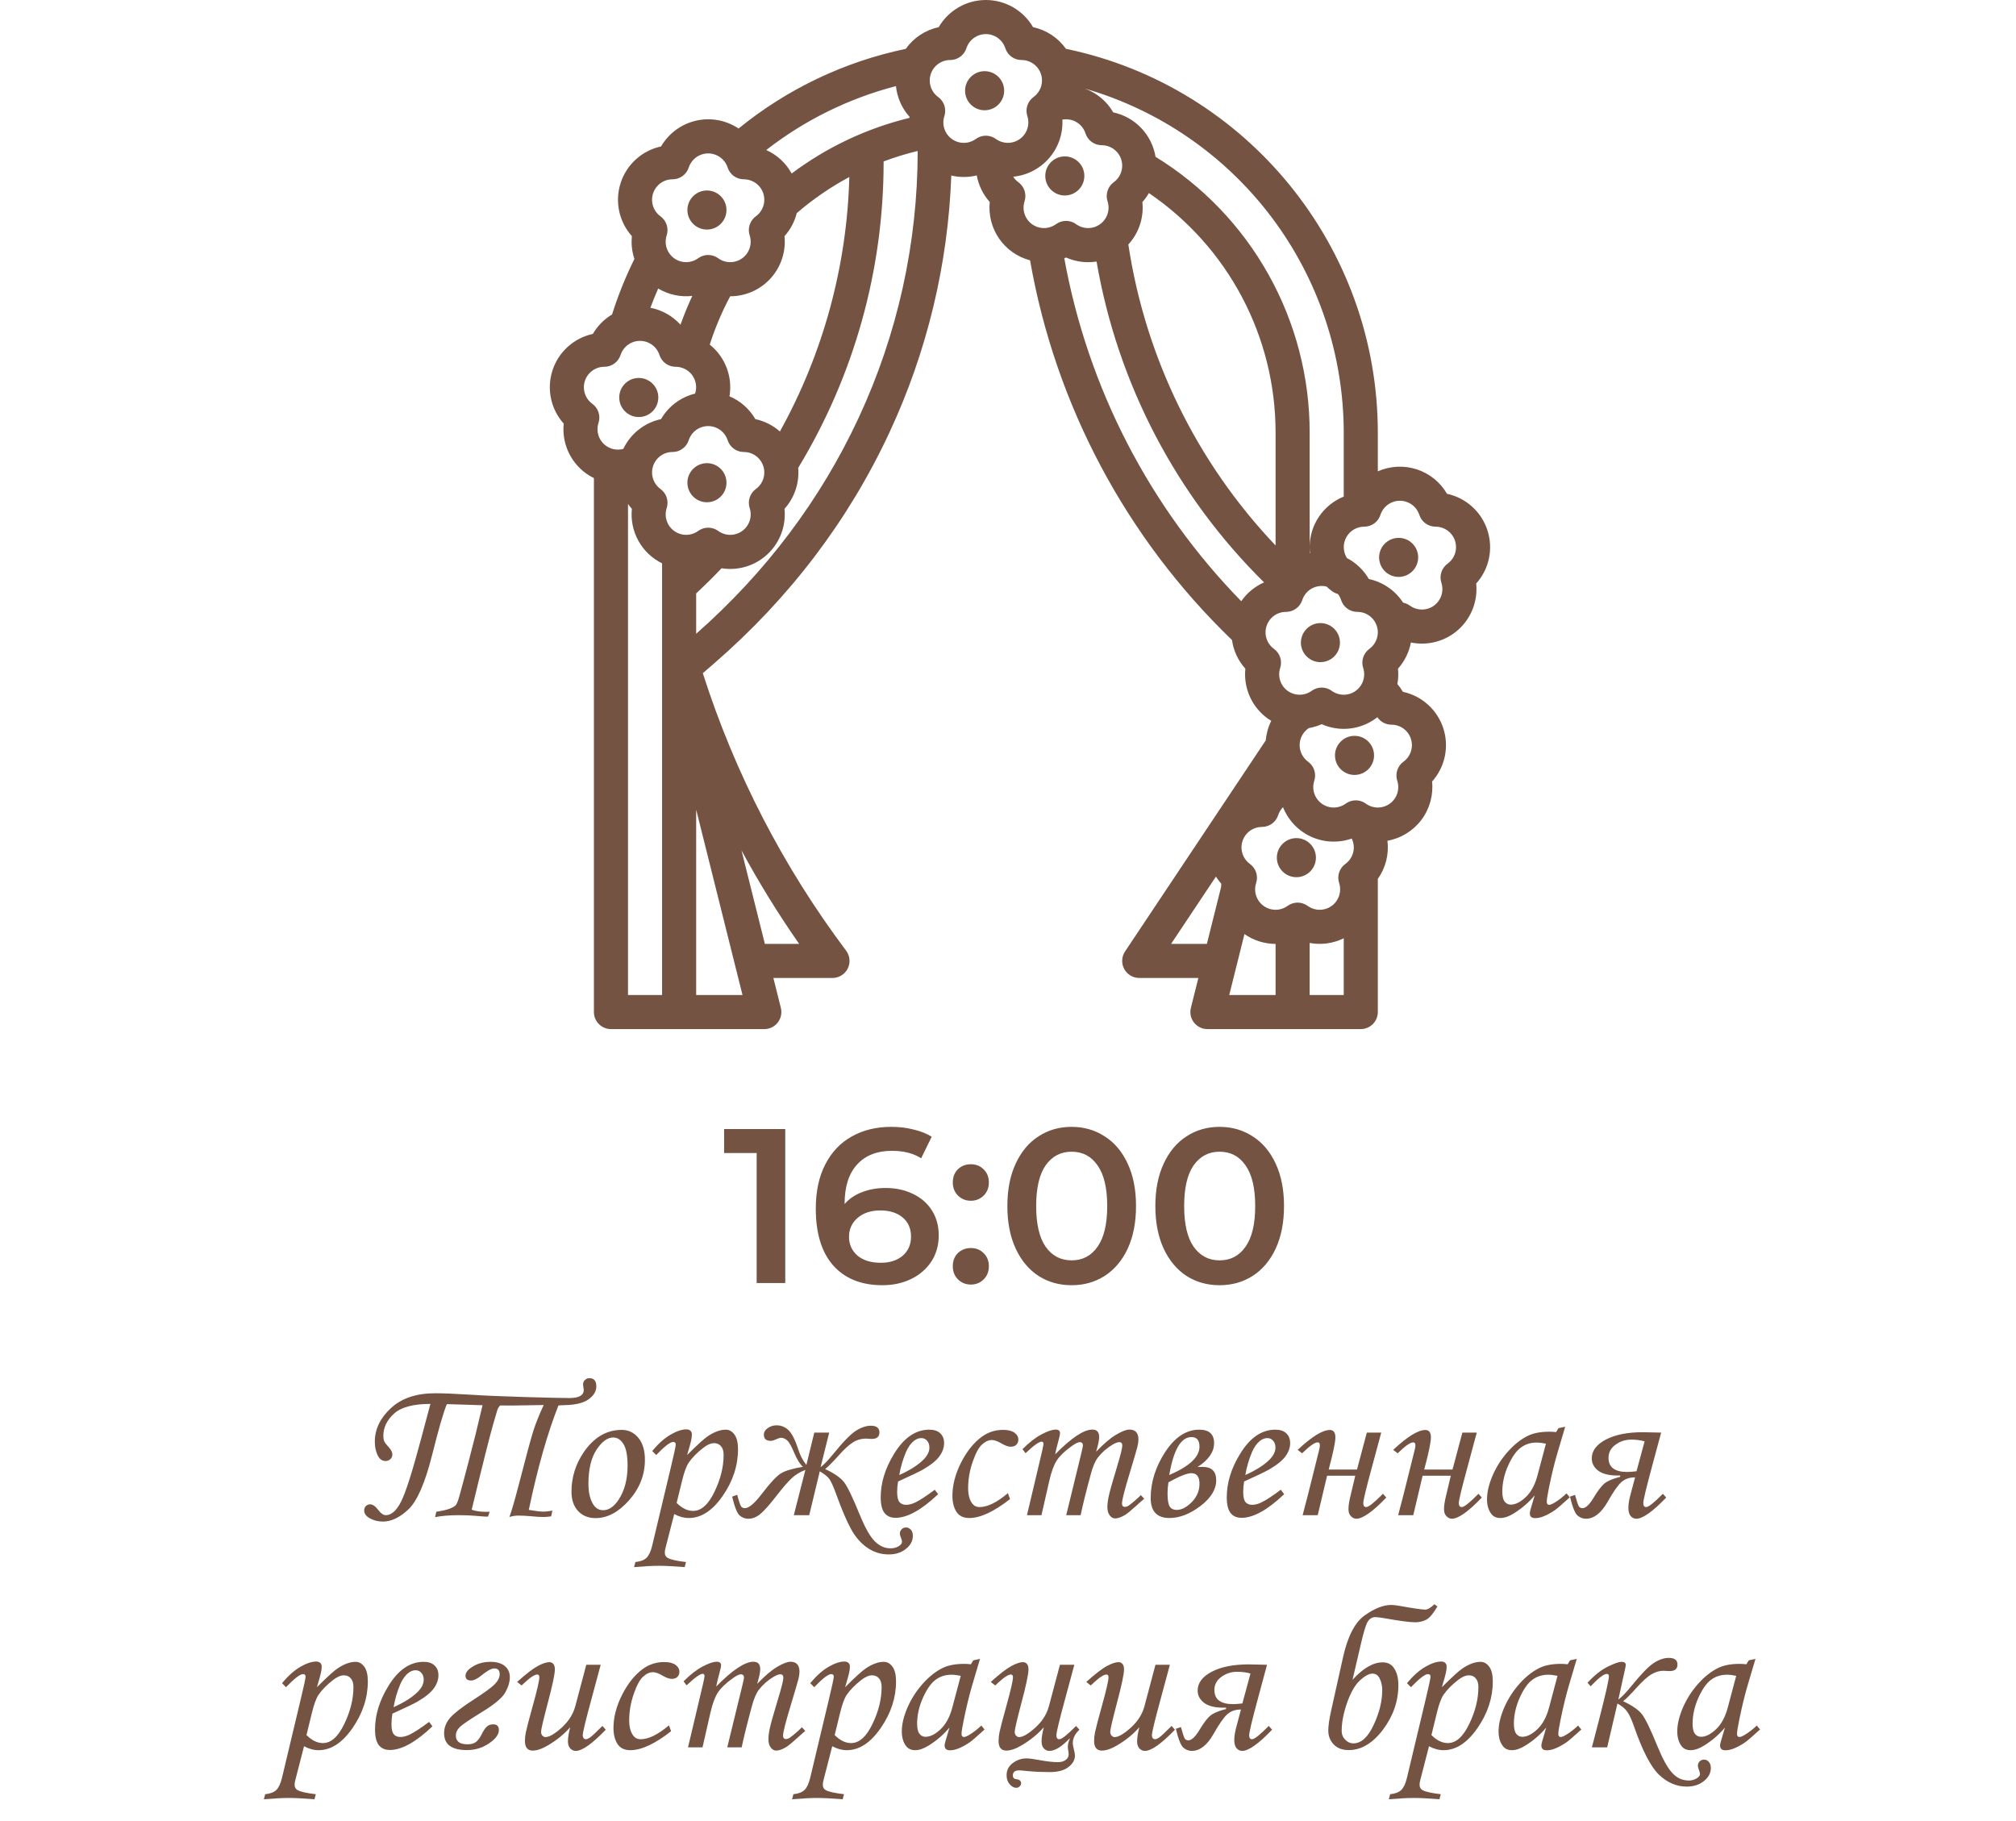 <?xml version="1.0" encoding="UTF-8"?> <svg xmlns="http://www.w3.org/2000/svg" width="165" height="149" viewBox="0 0 165 149" fill="none"> <path d="M64.269 92.4V105H61.929V94.362H59.265V92.4H64.269ZM72.493 97.224C73.321 97.224 74.065 97.386 74.725 97.71C75.385 98.022 75.901 98.472 76.273 99.06C76.645 99.648 76.831 100.326 76.831 101.094C76.831 101.91 76.627 102.63 76.219 103.254C75.811 103.866 75.259 104.34 74.563 104.676C73.867 105.012 73.087 105.18 72.223 105.18C70.495 105.18 69.151 104.64 68.191 103.56C67.243 102.48 66.769 100.932 66.769 98.916C66.769 97.5 67.027 96.294 67.543 95.298C68.059 94.29 68.779 93.528 69.703 93.012C70.639 92.484 71.719 92.22 72.943 92.22C73.591 92.22 74.197 92.292 74.761 92.436C75.337 92.568 75.835 92.766 76.255 93.03L75.391 94.794C74.767 94.386 73.969 94.182 72.997 94.182C71.785 94.182 70.837 94.554 70.153 95.298C69.469 96.042 69.127 97.116 69.127 98.52V98.538C69.499 98.106 69.973 97.782 70.549 97.566C71.125 97.338 71.773 97.224 72.493 97.224ZM72.097 103.344C72.829 103.344 73.423 103.152 73.879 102.768C74.335 102.372 74.563 101.85 74.563 101.202C74.563 100.542 74.335 100.02 73.879 99.636C73.423 99.252 72.811 99.06 72.043 99.06C71.287 99.06 70.669 99.264 70.189 99.672C69.721 100.08 69.487 100.596 69.487 101.22C69.487 101.832 69.715 102.342 70.171 102.75C70.639 103.146 71.281 103.344 72.097 103.344ZM79.458 98.268C79.05 98.268 78.702 98.13 78.414 97.854C78.126 97.566 77.982 97.206 77.982 96.774C77.982 96.33 78.12 95.97 78.396 95.694C78.684 95.418 79.038 95.28 79.458 95.28C79.878 95.28 80.226 95.418 80.502 95.694C80.79 95.97 80.934 96.33 80.934 96.774C80.934 97.206 80.79 97.566 80.502 97.854C80.214 98.13 79.866 98.268 79.458 98.268ZM79.458 105.126C79.05 105.126 78.702 104.988 78.414 104.712C78.126 104.424 77.982 104.064 77.982 103.632C77.982 103.188 78.12 102.828 78.396 102.552C78.684 102.276 79.038 102.138 79.458 102.138C79.878 102.138 80.226 102.276 80.502 102.552C80.79 102.828 80.934 103.188 80.934 103.632C80.934 104.064 80.79 104.424 80.502 104.712C80.214 104.988 79.866 105.126 79.458 105.126ZM87.704 105.18C86.696 105.18 85.796 104.928 85.004 104.424C84.212 103.908 83.588 103.164 83.132 102.192C82.676 101.208 82.448 100.044 82.448 98.7C82.448 97.356 82.676 96.198 83.132 95.226C83.588 94.242 84.212 93.498 85.004 92.994C85.796 92.478 86.696 92.22 87.704 92.22C88.712 92.22 89.612 92.478 90.404 92.994C91.208 93.498 91.838 94.242 92.294 95.226C92.75 96.198 92.978 97.356 92.978 98.7C92.978 100.044 92.75 101.208 92.294 102.192C91.838 103.164 91.208 103.908 90.404 104.424C89.612 104.928 88.712 105.18 87.704 105.18ZM87.704 103.146C88.604 103.146 89.312 102.774 89.828 102.03C90.356 101.286 90.62 100.176 90.62 98.7C90.62 97.224 90.356 96.114 89.828 95.37C89.312 94.626 88.604 94.254 87.704 94.254C86.816 94.254 86.108 94.626 85.58 95.37C85.064 96.114 84.806 97.224 84.806 98.7C84.806 100.176 85.064 101.286 85.58 102.03C86.108 102.774 86.816 103.146 87.704 103.146ZM99.816 105.18C98.808 105.18 97.908 104.928 97.116 104.424C96.324 103.908 95.7 103.164 95.244 102.192C94.788 101.208 94.56 100.044 94.56 98.7C94.56 97.356 94.788 96.198 95.244 95.226C95.7 94.242 96.324 93.498 97.116 92.994C97.908 92.478 98.808 92.22 99.816 92.22C100.824 92.22 101.724 92.478 102.516 92.994C103.32 93.498 103.95 94.242 104.406 95.226C104.862 96.198 105.09 97.356 105.09 98.7C105.09 100.044 104.862 101.208 104.406 102.192C103.95 103.164 103.32 103.908 102.516 104.424C101.724 104.928 100.824 105.18 99.816 105.18ZM99.816 103.146C100.716 103.146 101.424 102.774 101.94 102.03C102.468 101.286 102.732 100.176 102.732 98.7C102.732 97.224 102.468 96.114 101.94 95.37C101.424 94.626 100.716 94.254 99.816 94.254C98.928 94.254 98.22 94.626 97.692 95.37C97.176 96.114 96.918 97.224 96.918 98.7C96.918 100.176 97.176 101.286 97.692 102.03C98.22 102.774 98.928 103.146 99.816 103.146ZM40.963 115.019C40.83 115.085 40.725 115.273 40.648 115.583L40.349 116.612C40.078 117.553 39.496 119.866 38.605 123.552C38.921 123.668 39.314 123.726 39.784 123.726C39.845 123.726 39.942 123.723 40.075 123.718L39.942 124.116H39.809C39.671 124.116 39.361 124.094 38.879 124.05C38.503 124.017 38.055 124 37.535 124C36.81 124 36.168 124.053 35.609 124.158L35.709 123.718C36.201 123.646 36.572 123.56 36.821 123.46C37.07 123.361 37.233 123.264 37.31 123.17C37.394 123.07 37.488 122.832 37.593 122.456C37.703 122.074 37.955 121.133 38.348 119.634C38.747 118.129 39.128 116.585 39.494 115.002L36.572 114.911C36.301 115.558 35.902 116.933 35.377 119.036C34.795 121.349 34.148 122.843 33.434 123.519C32.726 124.188 32.029 124.523 31.342 124.523C30.944 124.523 30.587 124.434 30.271 124.257C29.962 124.086 29.807 123.87 29.807 123.61C29.807 123.466 29.854 123.347 29.948 123.253C30.047 123.159 30.161 123.112 30.288 123.112C30.504 123.112 30.725 123.264 30.952 123.568C31.168 123.856 31.375 124 31.575 124C32.034 124 32.452 123.629 32.828 122.888C33.204 122.146 33.747 120.444 34.455 117.783L35.227 114.894C33.822 114.894 32.828 115.16 32.247 115.691C31.666 116.222 31.375 116.828 31.375 117.509C31.375 117.702 31.403 117.857 31.459 117.974C31.519 118.09 31.647 118.253 31.84 118.463C32.023 118.668 32.114 118.856 32.114 119.028C32.114 119.183 32.059 119.313 31.948 119.418C31.838 119.518 31.705 119.567 31.55 119.567C31.273 119.567 31.057 119.407 30.902 119.086C30.753 118.765 30.678 118.4 30.678 117.99C30.678 116.966 31.115 116.051 31.99 115.243C32.864 114.429 34.076 114.022 35.626 114.022C36.284 114.022 37.239 114.061 38.489 114.139C39.557 114.211 41.035 114.274 42.922 114.33C44.809 114.385 46.037 114.413 46.607 114.413C47.388 114.413 47.778 114.191 47.778 113.749C47.778 113.715 47.767 113.638 47.745 113.516C47.728 113.411 47.72 113.342 47.72 113.309C47.72 113.154 47.772 113.029 47.877 112.935C47.983 112.835 48.102 112.786 48.234 112.786C48.616 112.786 48.807 113.01 48.807 113.458C48.807 113.862 48.594 114.216 48.168 114.521C47.747 114.819 47.097 114.977 46.217 114.994C45.935 114.999 45.764 115.01 45.703 115.027C44.806 117.296 43.998 120.143 43.279 123.568C43.34 123.574 43.472 123.593 43.677 123.626C43.993 123.682 44.247 123.709 44.441 123.709C44.679 123.709 44.936 123.682 45.213 123.626L45.105 124.1C44.828 124.133 44.612 124.149 44.458 124.149C44.22 124.149 43.904 124.13 43.511 124.091C43.091 124.053 42.731 124.033 42.432 124.033C42.178 124.033 41.931 124.072 41.693 124.149C41.876 123.646 42.122 122.799 42.432 121.609C43.063 119.163 43.475 117.642 43.669 117.044C43.863 116.446 44.139 115.76 44.499 114.985C43.121 115.013 42.244 115.027 41.868 115.027L40.963 115.019ZM50.891 117.019C51.433 117.019 51.884 117.235 52.244 117.667C52.603 118.098 52.783 118.699 52.783 119.468C52.783 120.696 52.352 121.8 51.488 122.78C50.625 123.754 49.712 124.241 48.749 124.241C48.157 124.241 47.678 124.047 47.313 123.66C46.953 123.272 46.773 122.744 46.773 122.074C46.773 120.912 47.105 119.839 47.77 118.854C48.605 117.631 49.645 117.019 50.891 117.019ZM50.185 117.642C49.715 117.642 49.258 117.979 48.815 118.654C48.378 119.324 48.16 120.251 48.16 121.435C48.16 122.154 48.295 122.722 48.566 123.137C48.766 123.441 49.031 123.593 49.363 123.593C49.828 123.593 50.252 123.306 50.633 122.73C51.12 121.983 51.364 121.056 51.364 119.949C51.364 119.119 51.25 118.527 51.023 118.173C50.802 117.819 50.523 117.642 50.185 117.642ZM53.705 119.078L53.381 118.746C53.884 118.142 54.385 117.697 54.883 117.409C55.381 117.121 55.813 116.978 56.178 116.978C56.317 116.978 56.425 117.014 56.502 117.085C56.585 117.152 56.627 117.251 56.627 117.384C56.627 117.545 56.607 117.711 56.568 117.882C56.535 118.048 56.425 118.447 56.236 119.078C57.083 118.231 57.661 117.708 57.971 117.509C58.491 117.171 58.967 117.002 59.399 117.002C59.681 117.002 59.919 117.135 60.113 117.401C60.306 117.667 60.403 118.068 60.403 118.604C60.403 119.944 59.986 121.216 59.15 122.423C58.314 123.629 57.39 124.232 56.377 124.232C55.979 124.232 55.581 124.125 55.182 123.909L54.477 126.648C54.432 126.814 54.41 126.95 54.41 127.055C54.41 127.259 54.488 127.406 54.643 127.495C54.88 127.633 55.381 127.746 56.145 127.835L56.037 128.25C55.146 128.178 54.446 128.142 53.937 128.142C53.411 128.142 52.731 128.178 51.895 128.25L52.003 127.835C52.423 127.791 52.728 127.674 52.916 127.486C53.11 127.298 53.265 126.963 53.381 126.482L54.883 120.182C55.166 119.008 55.307 118.355 55.307 118.223C55.307 118.079 55.237 118.007 55.099 118.007C54.856 118.007 54.391 118.364 53.705 119.078ZM55.381 122.996C55.819 123.433 56.267 123.651 56.726 123.651C57.39 123.651 57.971 123.134 58.469 122.099C58.973 121.064 59.225 120.054 59.225 119.069C59.225 118.754 59.153 118.516 59.009 118.355C58.87 118.189 58.682 118.106 58.444 118.106C58.179 118.106 57.88 118.236 57.548 118.497C57.033 118.901 56.64 119.302 56.369 119.7C56.175 119.988 55.993 120.486 55.821 121.194L55.381 122.996ZM66.231 124H64.969L65.915 120.298C65.483 120.458 65.113 120.682 64.803 120.97C64.493 121.258 64.089 121.723 63.591 122.365C62.988 123.145 62.528 123.662 62.213 123.917C61.903 124.166 61.579 124.291 61.242 124.291C60.976 124.291 60.741 124.202 60.536 124.025C60.331 123.848 60.127 123.333 59.922 122.481L60.337 122.332C60.486 122.902 60.6 123.228 60.677 123.311C60.755 123.389 60.849 123.427 60.959 123.427C61.291 123.427 61.751 123.043 62.337 122.273C63.062 121.327 63.602 120.754 63.956 120.555C64.31 120.35 64.897 120.179 65.716 120.041C65.472 119.83 65.234 119.448 65.002 118.895C64.775 118.353 64.581 118.012 64.421 117.874C64.26 117.736 64.094 117.667 63.923 117.667C63.834 117.667 63.685 117.714 63.475 117.808C63.325 117.88 63.192 117.916 63.076 117.916C62.705 117.916 62.52 117.75 62.52 117.417C62.52 117.196 62.628 117.014 62.844 116.87C63.06 116.72 63.295 116.646 63.549 116.646C63.931 116.646 64.26 116.778 64.537 117.044C64.819 117.31 65.096 117.866 65.367 118.712C65.505 119.133 65.716 119.526 65.998 119.891L66.645 117.243H67.866L67.16 120.074C67.431 119.869 67.774 119.512 68.189 119.003C68.997 118.007 69.617 117.37 70.049 117.094C70.486 116.817 70.895 116.679 71.277 116.679C71.742 116.679 71.975 116.861 71.975 117.227C71.975 117.581 71.767 117.758 71.352 117.758C71.286 117.758 71.214 117.755 71.136 117.75C71.014 117.738 70.931 117.733 70.887 117.733C70.489 117.733 70.126 117.838 69.8 118.048C69.473 118.253 69.078 118.618 68.613 119.144C68.12 119.692 67.761 120.052 67.534 120.223C68.286 120.577 68.801 120.934 69.078 121.294C69.36 121.654 69.789 122.542 70.364 123.958C70.796 125.015 71.203 125.738 71.585 126.125C71.972 126.518 72.406 126.714 72.888 126.714C73.131 126.714 73.347 126.659 73.535 126.548C73.729 126.438 73.826 126.313 73.826 126.175C73.826 126.097 73.798 125.992 73.743 125.859C73.682 125.715 73.651 125.594 73.651 125.494C73.651 125.372 73.698 125.259 73.793 125.154C73.892 125.054 74.011 125.004 74.149 125.004C74.293 125.004 74.423 125.062 74.54 125.179C74.656 125.295 74.714 125.464 74.714 125.685C74.714 126.1 74.526 126.457 74.149 126.756C73.779 127.06 73.308 127.212 72.738 127.212C72.096 127.212 71.513 127.03 70.987 126.665C70.461 126.305 70.018 125.799 69.659 125.146C69.299 124.493 68.901 123.56 68.463 122.348C68.203 121.618 67.987 121.156 67.816 120.962C67.644 120.768 67.404 120.586 67.094 120.414L66.231 124ZM76.507 121.917L76.781 122.282C75.425 123.571 74.263 124.216 73.294 124.216C72.901 124.216 72.6 124.083 72.39 123.817C72.185 123.552 72.082 123.126 72.082 122.539C72.082 121.355 72.442 120.176 73.162 119.003C73.97 117.669 74.935 117.002 76.059 117.002C76.451 117.002 76.75 117.102 76.955 117.301C77.165 117.495 77.27 117.763 77.27 118.106C77.27 118.466 77.146 118.82 76.897 119.169C76.648 119.518 76.203 119.88 75.561 120.256C75.24 120.439 74.553 120.768 73.502 121.244C73.452 121.543 73.427 121.828 73.427 122.099C73.427 122.492 73.488 122.766 73.61 122.921C73.737 123.076 73.92 123.153 74.158 123.153C74.385 123.153 74.634 123.09 74.905 122.962C75.27 122.791 75.804 122.442 76.507 121.917ZM73.602 120.713C74.493 120.314 75.162 119.886 75.61 119.426C75.915 119.105 76.067 118.787 76.067 118.472C76.067 118.234 76.003 118.046 75.876 117.907C75.754 117.763 75.594 117.691 75.394 117.691C75.19 117.691 74.991 117.769 74.797 117.924C74.537 118.129 74.318 118.438 74.141 118.854C73.887 119.462 73.707 120.082 73.602 120.713ZM82.492 122.199L82.666 122.68C81.349 123.715 80.237 124.232 79.329 124.232C78.848 124.232 78.496 124.061 78.275 123.718C78.059 123.375 77.951 122.94 77.951 122.415C77.951 121.54 78.184 120.641 78.648 119.717C79.113 118.793 79.678 118.084 80.342 117.592C80.862 117.21 81.449 117.019 82.102 117.019C82.511 117.019 82.821 117.097 83.031 117.251C83.242 117.406 83.347 117.595 83.347 117.816C83.347 117.987 83.291 118.129 83.181 118.239C83.07 118.344 82.915 118.397 82.716 118.397C82.522 118.397 82.273 118.308 81.969 118.131C81.653 117.943 81.391 117.849 81.18 117.849C80.909 117.849 80.638 117.974 80.367 118.223C80.101 118.466 79.847 118.942 79.603 119.65C79.359 120.359 79.238 121.07 79.238 121.784C79.238 122.309 79.34 122.716 79.545 123.004C79.694 123.225 79.905 123.336 80.176 123.336C80.823 123.336 81.595 122.957 82.492 122.199ZM83.936 118.928L83.687 118.596C84.235 118.048 84.755 117.644 85.248 117.384C85.74 117.124 86.127 116.994 86.41 116.994C86.526 116.994 86.612 117.019 86.667 117.069C86.728 117.119 86.758 117.188 86.758 117.276C86.758 117.387 86.714 117.6 86.626 117.916C86.498 118.38 86.41 118.748 86.36 119.02C87.688 117.669 88.704 116.994 89.406 116.994C89.589 116.994 89.727 117.044 89.821 117.144C89.915 117.243 89.962 117.401 89.962 117.617C89.962 117.849 89.879 118.245 89.713 118.804C90.344 118.145 90.892 117.68 91.357 117.409C91.822 117.132 92.184 116.994 92.444 116.994C92.677 116.994 92.857 117.061 92.984 117.193C93.111 117.326 93.175 117.531 93.175 117.808C93.175 117.974 93.147 118.17 93.092 118.397C93.037 118.624 92.835 119.316 92.486 120.472C92.049 121.905 91.83 122.76 91.83 123.037C91.83 123.225 91.908 123.319 92.062 123.319C92.168 123.319 92.27 123.286 92.37 123.22C92.696 122.987 93.031 122.7 93.374 122.356L93.648 122.655C93.532 122.749 93.313 122.943 92.992 123.236C92.549 123.635 92.245 123.884 92.079 123.983C91.758 124.172 91.487 124.266 91.266 124.266C91.1 124.266 90.953 124.183 90.826 124.017C90.698 123.856 90.635 123.632 90.635 123.344C90.635 123.079 90.674 122.769 90.751 122.415C90.829 122.055 91.055 121.252 91.432 120.007C91.714 119.072 91.855 118.505 91.855 118.306C91.855 118.118 91.772 118.023 91.606 118.023C91.468 118.023 91.282 118.093 91.05 118.231C90.574 118.519 90.175 118.87 89.855 119.285C89.633 119.573 89.439 120.029 89.273 120.655C88.903 122.022 88.626 123.137 88.443 124H87.265L88.501 118.928C88.59 118.563 88.634 118.353 88.634 118.297C88.634 118.209 88.612 118.142 88.568 118.098C88.524 118.048 88.46 118.023 88.377 118.023C88.228 118.023 87.995 118.14 87.68 118.372C87.132 118.765 86.736 119.147 86.493 119.518C86.255 119.883 86.05 120.442 85.878 121.194L85.239 124H84.052L84.99 120.041C85.267 118.895 85.405 118.272 85.405 118.173C85.405 118.046 85.356 117.982 85.256 117.982C85.04 117.982 84.6 118.297 83.936 118.928ZM98.014 120.057L98.429 120.049C99.171 120.049 99.541 120.414 99.541 121.145C99.541 121.892 99.11 122.594 98.247 123.253C97.383 123.906 96.539 124.232 95.715 124.232C94.691 124.232 94.179 123.687 94.179 122.597C94.179 121.302 94.575 120.046 95.366 118.829C96.163 117.611 97.093 117.002 98.155 117.002C98.963 117.002 99.367 117.37 99.367 118.106C99.367 118.826 98.916 119.476 98.014 120.057ZM95.698 120.713C97.347 120.005 98.172 119.233 98.172 118.397C98.172 117.871 97.953 117.608 97.516 117.608C96.658 117.608 96.052 118.643 95.698 120.713ZM95.632 121.311C95.582 121.62 95.557 121.925 95.557 122.224C95.557 122.722 95.612 123.07 95.723 123.27C95.839 123.469 96.036 123.568 96.312 123.568C96.711 123.568 97.12 123.355 97.541 122.929C97.962 122.498 98.172 122 98.172 121.435C98.172 120.854 97.951 120.563 97.508 120.563C97.154 120.563 96.528 120.812 95.632 121.311ZM104.829 121.917L105.103 122.282C103.747 123.571 102.585 124.216 101.617 124.216C101.224 124.216 100.922 124.083 100.712 123.817C100.507 123.552 100.405 123.126 100.405 122.539C100.405 121.355 100.764 120.176 101.484 119.003C102.292 117.669 103.257 117.002 104.381 117.002C104.774 117.002 105.073 117.102 105.277 117.301C105.488 117.495 105.593 117.763 105.593 118.106C105.593 118.466 105.468 118.82 105.219 119.169C104.97 119.518 104.525 119.88 103.883 120.256C103.562 120.439 102.876 120.768 101.824 121.244C101.774 121.543 101.75 121.828 101.75 122.099C101.75 122.492 101.81 122.766 101.932 122.921C102.059 123.076 102.242 123.153 102.48 123.153C102.707 123.153 102.956 123.09 103.227 122.962C103.592 122.791 104.126 122.442 104.829 121.917ZM101.924 120.713C102.815 120.314 103.484 119.886 103.933 119.426C104.237 119.105 104.389 118.787 104.389 118.472C104.389 118.234 104.326 118.046 104.198 117.907C104.076 117.763 103.916 117.691 103.717 117.691C103.512 117.691 103.313 117.769 103.119 117.924C102.859 118.129 102.64 118.438 102.463 118.854C102.209 119.462 102.029 120.082 101.924 120.713ZM113.462 122.556C112.355 123.712 111.536 124.291 111.005 124.291C110.85 124.291 110.703 124.221 110.565 124.083C110.432 123.945 110.366 123.754 110.366 123.51C110.366 123.228 110.421 122.863 110.532 122.415L110.922 120.771H108.614L107.851 124H106.614C106.625 123.934 106.683 123.709 106.788 123.328C106.866 123.051 107.012 122.481 107.228 121.618L107.967 118.654C108.006 118.499 108.025 118.378 108.025 118.289C108.025 118.123 107.967 118.04 107.851 118.04C107.607 118.04 107.181 118.339 106.572 118.937L106.207 118.654C107.369 117.57 108.246 117.027 108.838 117.027C109.143 117.027 109.295 117.229 109.295 117.633C109.295 118.021 109.112 118.898 108.747 120.265H111.063L111.868 117.243H113.047L112.267 120.14C111.807 121.822 111.578 122.78 111.578 123.012C111.578 123.228 111.658 123.336 111.818 123.336C112.018 123.336 112.474 122.973 113.188 122.249L113.462 122.556ZM121.281 122.556C120.174 123.712 119.355 124.291 118.824 124.291C118.669 124.291 118.523 124.221 118.384 124.083C118.251 123.945 118.185 123.754 118.185 123.51C118.185 123.228 118.24 122.863 118.351 122.415L118.741 120.771H116.434L115.67 124H114.433C114.444 123.934 114.502 123.709 114.607 123.328C114.685 123.051 114.832 122.481 115.047 121.618L115.786 118.654C115.825 118.499 115.844 118.378 115.844 118.289C115.844 118.123 115.786 118.04 115.67 118.04C115.426 118.04 115 118.339 114.392 118.937L114.026 118.654C115.188 117.57 116.066 117.027 116.658 117.027C116.962 117.027 117.114 117.229 117.114 117.633C117.114 118.021 116.932 118.898 116.566 120.265H118.882L119.688 117.243H120.866L120.086 120.14C119.627 121.822 119.397 122.78 119.397 123.012C119.397 123.228 119.477 123.336 119.638 123.336C119.837 123.336 120.293 122.973 121.007 122.249L121.281 122.556ZM127.557 116.878L128.104 116.762L127.482 118.862C127.233 119.697 126.998 120.66 126.776 121.75C126.655 122.343 126.594 122.724 126.594 122.896C126.594 123.068 126.663 123.153 126.801 123.153C126.89 123.153 127.031 123.095 127.225 122.979C127.568 122.774 127.897 122.52 128.212 122.215L128.478 122.539C127.847 123.115 127.443 123.463 127.266 123.585C126.912 123.828 126.574 124.008 126.253 124.125C126.043 124.202 125.838 124.241 125.639 124.241C125.495 124.241 125.387 124.208 125.315 124.141C125.243 124.075 125.208 123.978 125.208 123.851C125.208 123.768 125.23 123.654 125.274 123.51L125.606 122.381C125.13 122.951 124.563 123.441 123.904 123.851C123.5 124.105 123.13 124.232 122.792 124.232C122.471 124.232 122.225 124.119 122.053 123.892C121.821 123.588 121.705 123.189 121.705 122.697C121.705 122.11 121.86 121.457 122.169 120.738C122.485 120.018 122.905 119.365 123.431 118.779C123.957 118.192 124.51 117.761 125.091 117.484C125.54 117.274 126.115 117.168 126.818 117.168C126.995 117.168 127.175 117.18 127.357 117.202L127.557 116.878ZM126.527 118.148C126.229 118.087 125.977 118.057 125.772 118.057C125.274 118.057 124.84 118.195 124.469 118.472C124.098 118.743 123.752 119.235 123.431 119.949C123.116 120.658 122.958 121.366 122.958 122.074C122.958 122.451 123.022 122.722 123.149 122.888C123.276 123.054 123.442 123.137 123.647 123.137C124.029 123.137 124.438 122.932 124.875 122.522C125.313 122.107 125.634 121.513 125.838 120.738L126.527 118.148ZM128.91 122.34C129.048 122.849 129.15 123.159 129.217 123.27C129.283 123.375 129.386 123.427 129.524 123.427C129.784 123.427 130.086 123.142 130.429 122.572C130.777 121.991 131.079 121.598 131.333 121.394C131.588 121.189 132.011 121.012 132.604 120.862V120.754H132.388C131.685 120.754 131.156 120.622 130.802 120.356C130.454 120.085 130.279 119.75 130.279 119.352C130.279 118.732 130.661 118.22 131.425 117.816C132.194 117.412 133.209 117.21 134.471 117.21L135.957 117.243L135.177 120.14C134.723 121.822 134.496 122.78 134.496 123.012C134.496 123.228 134.574 123.336 134.729 123.336C134.928 123.336 135.384 122.973 136.098 122.249L136.372 122.556C135.265 123.712 134.449 124.291 133.923 124.291C133.741 124.291 133.586 124.216 133.458 124.066C133.337 123.917 133.276 123.696 133.276 123.402C133.276 123.109 133.331 122.755 133.442 122.34L133.824 120.904C133.359 120.904 132.983 121.037 132.695 121.302C132.407 121.562 132.034 122.099 131.574 122.913C131.049 123.831 130.459 124.291 129.806 124.291C129.546 124.291 129.314 124.202 129.109 124.025C128.904 123.848 128.699 123.333 128.495 122.481L128.91 122.34ZM134.604 117.957C134.272 117.863 133.904 117.816 133.5 117.816C133.03 117.816 132.604 117.954 132.222 118.231C131.84 118.508 131.649 118.867 131.649 119.31C131.649 120.079 132.161 120.464 133.185 120.464C133.356 120.464 133.608 120.444 133.94 120.406L134.604 117.957ZM23.407 138.078L23.083 137.746C23.587 137.142 24.087 136.697 24.585 136.409C25.084 136.121 25.515 135.978 25.88 135.978C26.019 135.978 26.127 136.014 26.204 136.085C26.287 136.152 26.329 136.251 26.329 136.384C26.329 136.545 26.309 136.711 26.27 136.882C26.237 137.048 26.127 137.447 25.939 138.078C26.785 137.231 27.363 136.708 27.673 136.509C28.194 136.171 28.669 136.002 29.101 136.002C29.383 136.002 29.621 136.135 29.815 136.401C30.009 136.667 30.105 137.068 30.105 137.604C30.105 138.944 29.688 140.216 28.852 141.423C28.016 142.629 27.092 143.232 26.08 143.232C25.681 143.232 25.283 143.125 24.884 142.909L24.179 145.648C24.134 145.814 24.112 145.95 24.112 146.055C24.112 146.259 24.19 146.406 24.345 146.495C24.583 146.633 25.084 146.746 25.847 146.835L25.739 147.25C24.848 147.178 24.148 147.142 23.639 147.142C23.113 147.142 22.433 147.178 21.597 147.25L21.705 146.835C22.126 146.791 22.43 146.674 22.618 146.486C22.812 146.298 22.967 145.963 23.083 145.482L24.585 139.182C24.868 138.008 25.009 137.355 25.009 137.223C25.009 137.079 24.94 137.007 24.801 137.007C24.558 137.007 24.093 137.364 23.407 138.078ZM25.084 141.996C25.521 142.433 25.969 142.651 26.428 142.651C27.092 142.651 27.673 142.134 28.171 141.099C28.675 140.064 28.927 139.054 28.927 138.069C28.927 137.754 28.855 137.516 28.711 137.355C28.573 137.189 28.384 137.106 28.146 137.106C27.881 137.106 27.582 137.236 27.25 137.497C26.735 137.901 26.342 138.302 26.071 138.7C25.878 138.988 25.695 139.486 25.523 140.194L25.084 141.996ZM35.119 140.917L35.393 141.282C34.037 142.571 32.875 143.216 31.907 143.216C31.514 143.216 31.212 143.083 31.002 142.817C30.797 142.552 30.695 142.126 30.695 141.539C30.695 140.355 31.055 139.176 31.774 138.003C32.582 136.669 33.547 136.002 34.671 136.002C35.064 136.002 35.363 136.102 35.567 136.301C35.778 136.495 35.883 136.763 35.883 137.106C35.883 137.466 35.758 137.82 35.509 138.169C35.26 138.518 34.815 138.88 34.173 139.256C33.852 139.439 33.166 139.768 32.114 140.244C32.065 140.543 32.04 140.828 32.04 141.099C32.04 141.492 32.1 141.766 32.222 141.921C32.349 142.076 32.532 142.153 32.77 142.153C32.997 142.153 33.246 142.09 33.517 141.962C33.882 141.791 34.416 141.442 35.119 140.917ZM32.214 139.713C33.105 139.314 33.774 138.886 34.223 138.426C34.527 138.105 34.679 137.787 34.679 137.472C34.679 137.234 34.616 137.046 34.488 136.907C34.367 136.763 34.206 136.691 34.007 136.691C33.802 136.691 33.603 136.769 33.409 136.924C33.149 137.129 32.931 137.438 32.753 137.854C32.499 138.462 32.319 139.082 32.214 139.713ZM41.727 137.256C41.727 137.649 41.602 138.067 41.353 138.509C41.109 138.946 40.481 139.475 39.469 140.095C38.511 140.681 37.911 141.085 37.667 141.307C37.429 141.528 37.31 141.771 37.31 142.037C37.31 142.513 37.629 142.751 38.265 142.751C38.553 142.751 38.78 142.69 38.946 142.568C39.112 142.441 39.27 142.231 39.419 141.938C39.579 141.617 39.726 141.401 39.859 141.29C39.992 141.174 40.163 141.116 40.373 141.116C40.678 141.116 40.83 141.273 40.83 141.589C40.83 141.949 40.562 142.311 40.025 142.676C39.494 143.042 38.891 143.224 38.215 143.224C36.97 143.224 36.348 142.765 36.348 141.846C36.348 141.376 36.514 140.952 36.846 140.576C37.178 140.2 37.803 139.716 38.722 139.124C39.607 138.554 40.191 138.13 40.473 137.854C40.755 137.571 40.897 137.289 40.897 137.007C40.897 136.697 40.747 136.542 40.448 136.542C40.216 136.542 39.853 136.744 39.361 137.148C39.04 137.403 38.772 137.53 38.556 137.53C38.251 137.53 38.099 137.4 38.099 137.14C38.099 136.874 38.304 136.619 38.713 136.376C39.123 136.127 39.602 136.002 40.149 136.002C40.648 136.002 41.035 136.116 41.312 136.343C41.588 136.57 41.727 136.874 41.727 137.256ZM47.985 136.243H49.164L48.384 139.14C47.925 140.822 47.695 141.78 47.695 142.012C47.695 142.117 47.72 142.198 47.77 142.253C47.819 142.308 47.875 142.336 47.935 142.336C48.03 142.336 48.14 142.294 48.268 142.211C48.45 142.084 48.796 141.763 49.305 141.249L49.579 141.556C48.467 142.712 47.648 143.291 47.122 143.291C46.945 143.291 46.793 143.221 46.666 143.083C46.544 142.95 46.483 142.759 46.483 142.51C46.483 142.222 46.544 141.838 46.666 141.356C46.173 141.921 45.564 142.416 44.839 142.842C44.358 143.125 43.94 143.266 43.586 143.266C43.392 143.266 43.24 143.202 43.129 143.075C43.019 142.947 42.963 142.745 42.963 142.469C42.963 142.253 42.988 142.021 43.038 141.771C43.11 141.423 43.293 140.723 43.586 139.671C43.957 138.338 44.142 137.538 44.142 137.272C44.142 137.118 44.087 137.04 43.976 137.04C43.877 137.04 43.741 137.093 43.569 137.198C43.398 137.297 43.105 137.544 42.69 137.937L42.324 137.646C43.066 136.982 43.63 136.548 44.018 136.343C44.41 136.132 44.726 136.027 44.964 136.027C45.097 136.027 45.205 136.077 45.288 136.177C45.371 136.271 45.412 136.42 45.412 136.625C45.412 137.007 45.213 137.945 44.815 139.439C44.46 140.784 44.283 141.55 44.283 141.738C44.283 141.854 44.319 141.954 44.391 142.037C44.469 142.12 44.552 142.162 44.64 142.162C44.95 142.162 45.39 141.907 45.96 141.398C46.53 140.883 46.904 140.299 47.081 139.646L47.985 136.243ZM54.751 141.199L54.925 141.68C53.608 142.715 52.495 143.232 51.588 143.232C51.106 143.232 50.755 143.061 50.534 142.718C50.318 142.375 50.21 141.94 50.21 141.415C50.21 140.54 50.442 139.641 50.907 138.717C51.372 137.793 51.937 137.084 52.601 136.592C53.121 136.21 53.707 136.019 54.36 136.019C54.77 136.019 55.08 136.097 55.29 136.251C55.5 136.406 55.605 136.595 55.605 136.816C55.605 136.987 55.55 137.129 55.44 137.239C55.329 137.344 55.174 137.397 54.975 137.397C54.781 137.397 54.532 137.308 54.227 137.131C53.912 136.943 53.649 136.849 53.439 136.849C53.168 136.849 52.897 136.974 52.626 137.223C52.36 137.466 52.105 137.942 51.862 138.65C51.618 139.359 51.497 140.07 51.497 140.784C51.497 141.309 51.599 141.716 51.804 142.004C51.953 142.225 52.163 142.336 52.435 142.336C53.082 142.336 53.854 141.957 54.751 141.199ZM56.195 137.928L55.946 137.596C56.494 137.048 57.014 136.644 57.506 136.384C57.999 136.124 58.386 135.994 58.669 135.994C58.785 135.994 58.87 136.019 58.926 136.069C58.987 136.119 59.017 136.188 59.017 136.276C59.017 136.387 58.973 136.6 58.884 136.916C58.757 137.38 58.669 137.748 58.619 138.02C59.947 136.669 60.962 135.994 61.665 135.994C61.848 135.994 61.986 136.044 62.08 136.144C62.174 136.243 62.221 136.401 62.221 136.617C62.221 136.849 62.138 137.245 61.972 137.804C62.603 137.145 63.151 136.68 63.616 136.409C64.081 136.132 64.443 135.994 64.703 135.994C64.936 135.994 65.115 136.061 65.243 136.193C65.37 136.326 65.434 136.531 65.434 136.808C65.434 136.974 65.406 137.17 65.351 137.397C65.295 137.624 65.093 138.316 64.745 139.472C64.308 140.905 64.089 141.76 64.089 142.037C64.089 142.225 64.166 142.319 64.321 142.319C64.426 142.319 64.529 142.286 64.628 142.22C64.955 141.987 65.29 141.7 65.633 141.356L65.907 141.655C65.79 141.749 65.572 141.943 65.251 142.236C64.808 142.635 64.504 142.884 64.338 142.983C64.017 143.172 63.746 143.266 63.524 143.266C63.358 143.266 63.212 143.183 63.084 143.017C62.957 142.856 62.894 142.632 62.894 142.344C62.894 142.079 62.932 141.769 63.01 141.415C63.087 141.055 63.314 140.252 63.69 139.007C63.973 138.072 64.114 137.505 64.114 137.306C64.114 137.118 64.031 137.023 63.865 137.023C63.726 137.023 63.541 137.093 63.309 137.231C62.833 137.519 62.434 137.87 62.113 138.285C61.892 138.573 61.698 139.029 61.532 139.655C61.161 141.022 60.885 142.137 60.702 143H59.523L60.76 137.928C60.849 137.563 60.893 137.353 60.893 137.297C60.893 137.209 60.871 137.142 60.827 137.098C60.782 137.048 60.719 137.023 60.636 137.023C60.486 137.023 60.254 137.14 59.938 137.372C59.391 137.765 58.995 138.147 58.752 138.518C58.514 138.883 58.309 139.442 58.137 140.194L57.498 143H56.311L57.249 139.041C57.526 137.895 57.664 137.272 57.664 137.173C57.664 137.046 57.614 136.982 57.515 136.982C57.299 136.982 56.859 137.297 56.195 137.928ZM66.637 138.078L66.314 137.746C66.817 137.142 67.318 136.697 67.816 136.409C68.314 136.121 68.746 135.978 69.111 135.978C69.249 135.978 69.357 136.014 69.435 136.085C69.518 136.152 69.559 136.251 69.559 136.384C69.559 136.545 69.54 136.711 69.501 136.882C69.468 137.048 69.357 137.447 69.169 138.078C70.016 137.231 70.594 136.708 70.904 136.509C71.424 136.171 71.9 136.002 72.332 136.002C72.614 136.002 72.852 136.135 73.045 136.401C73.239 136.667 73.336 137.068 73.336 137.604C73.336 138.944 72.918 140.216 72.082 141.423C71.247 142.629 70.323 143.232 69.31 143.232C68.912 143.232 68.513 143.125 68.115 142.909L67.409 145.648C67.365 145.814 67.343 145.95 67.343 146.055C67.343 146.259 67.42 146.406 67.575 146.495C67.813 146.633 68.314 146.746 69.078 146.835L68.97 147.25C68.079 147.178 67.379 147.142 66.87 147.142C66.344 147.142 65.663 147.178 64.828 147.25L64.936 146.835C65.356 146.791 65.66 146.674 65.849 146.486C66.042 146.298 66.197 145.963 66.314 145.482L67.816 139.182C68.098 138.008 68.239 137.355 68.239 137.223C68.239 137.079 68.17 137.007 68.032 137.007C67.788 137.007 67.323 137.364 66.637 138.078ZM68.314 141.996C68.751 142.433 69.199 142.651 69.659 142.651C70.323 142.651 70.904 142.134 71.402 141.099C71.905 140.064 72.157 139.054 72.157 138.069C72.157 137.754 72.085 137.516 71.941 137.355C71.803 137.189 71.615 137.106 71.377 137.106C71.111 137.106 70.812 137.236 70.481 137.497C69.966 137.901 69.573 138.302 69.302 138.7C69.108 138.988 68.925 139.486 68.754 140.194L68.314 141.996ZM79.661 135.878L80.209 135.762L79.586 137.862C79.337 138.697 79.102 139.66 78.881 140.75C78.759 141.343 78.698 141.724 78.698 141.896C78.698 142.068 78.767 142.153 78.906 142.153C78.994 142.153 79.135 142.095 79.329 141.979C79.672 141.774 80.001 141.52 80.317 141.215L80.582 141.539C79.952 142.115 79.548 142.463 79.371 142.585C79.016 142.828 78.679 143.008 78.358 143.125C78.148 143.202 77.943 143.241 77.744 143.241C77.6 143.241 77.492 143.208 77.42 143.141C77.348 143.075 77.312 142.978 77.312 142.851C77.312 142.768 77.334 142.654 77.378 142.51L77.71 141.381C77.234 141.951 76.667 142.441 76.009 142.851C75.605 143.105 75.234 143.232 74.897 143.232C74.576 143.232 74.329 143.119 74.158 142.892C73.925 142.588 73.809 142.189 73.809 141.697C73.809 141.11 73.964 140.457 74.274 139.738C74.589 139.018 75.01 138.365 75.536 137.779C76.061 137.192 76.615 136.761 77.196 136.484C77.644 136.274 78.22 136.168 78.922 136.168C79.099 136.168 79.279 136.18 79.462 136.202L79.661 135.878ZM78.632 137.148C78.333 137.087 78.081 137.057 77.876 137.057C77.378 137.057 76.944 137.195 76.573 137.472C76.203 137.743 75.857 138.235 75.536 138.949C75.22 139.658 75.062 140.366 75.062 141.074C75.062 141.451 75.126 141.722 75.253 141.888C75.381 142.054 75.547 142.137 75.751 142.137C76.133 142.137 76.543 141.932 76.98 141.522C77.417 141.107 77.738 140.513 77.943 139.738L78.632 137.148ZM85.048 144.038C85.668 144.154 86.18 144.212 86.584 144.212C86.85 144.212 87.063 144.151 87.223 144.029C87.384 143.913 87.464 143.761 87.464 143.573C87.464 143.501 87.456 143.41 87.439 143.299C87.411 143.155 87.397 143.039 87.397 142.95C87.397 142.762 87.453 142.538 87.564 142.278V142.253C86.905 142.945 86.346 143.291 85.887 143.291C85.71 143.291 85.558 143.221 85.43 143.083C85.308 142.95 85.248 142.759 85.248 142.51C85.248 142.222 85.308 141.838 85.43 141.356C84.938 141.921 84.329 142.416 83.604 142.842C83.123 143.125 82.705 143.266 82.351 143.266C82.157 143.266 82.005 143.202 81.894 143.075C81.783 142.947 81.728 142.745 81.728 142.469C81.728 142.253 81.753 142.021 81.803 141.771C81.875 141.423 82.057 140.723 82.351 139.671C82.721 138.338 82.907 137.538 82.907 137.272C82.907 137.118 82.851 137.04 82.741 137.04C82.641 137.04 82.505 137.093 82.334 137.198C82.162 137.297 81.869 137.544 81.454 137.937L81.089 137.646C81.83 136.982 82.395 136.548 82.782 136.343C83.175 136.132 83.491 136.027 83.728 136.027C83.861 136.027 83.969 136.077 84.052 136.177C84.135 136.271 84.177 136.42 84.177 136.625C84.177 137.007 83.978 137.945 83.579 139.439C83.225 140.784 83.048 141.55 83.048 141.738C83.048 141.854 83.084 141.954 83.156 142.037C83.233 142.12 83.316 142.162 83.405 142.162C83.715 142.162 84.155 141.907 84.725 141.398C85.295 140.883 85.668 140.299 85.845 139.646L86.75 136.243H87.929L87.148 139.14C86.689 140.822 86.46 141.78 86.46 142.012C86.46 142.228 86.54 142.336 86.7 142.336C86.899 142.336 87.356 141.973 88.07 141.249L88.344 141.556C87.984 141.893 87.804 142.261 87.804 142.66C87.804 142.776 87.832 142.939 87.887 143.149C87.948 143.376 87.978 143.548 87.978 143.664C87.978 144.029 87.799 144.347 87.439 144.619C87.085 144.89 86.579 145.025 85.92 145.025C85.306 145.025 84.73 145 84.193 144.951C83.762 144.906 83.499 144.884 83.405 144.884C83.067 144.884 82.898 145.023 82.898 145.299C82.898 145.487 82.995 145.59 83.189 145.606C83.444 145.634 83.571 145.748 83.571 145.947C83.571 146.041 83.532 146.124 83.455 146.196C83.377 146.273 83.286 146.312 83.181 146.312C82.981 146.312 82.799 146.212 82.633 146.013C82.467 145.819 82.384 145.576 82.384 145.283C82.384 144.873 82.553 144.541 82.89 144.287C83.233 144.032 83.604 143.905 84.002 143.905C84.235 143.905 84.584 143.949 85.048 144.038ZM94.569 136.243H95.748L94.968 139.14C94.508 140.822 94.279 141.78 94.279 142.012C94.279 142.117 94.304 142.198 94.353 142.253C94.403 142.308 94.459 142.336 94.519 142.336C94.614 142.336 94.724 142.294 94.852 142.211C95.034 142.084 95.38 141.763 95.889 141.249L96.163 141.556C95.051 142.712 94.232 143.291 93.706 143.291C93.529 143.291 93.377 143.221 93.249 143.083C93.128 142.95 93.067 142.759 93.067 142.51C93.067 142.222 93.128 141.838 93.249 141.356C92.757 141.921 92.148 142.416 91.423 142.842C90.942 143.125 90.524 143.266 90.17 143.266C89.976 143.266 89.824 143.202 89.713 143.075C89.603 142.947 89.547 142.745 89.547 142.469C89.547 142.253 89.572 142.021 89.622 141.771C89.694 141.423 89.877 140.723 90.17 139.671C90.541 138.338 90.726 137.538 90.726 137.272C90.726 137.118 90.671 137.04 90.56 137.04C90.46 137.04 90.325 137.093 90.153 137.198C89.982 137.297 89.689 137.544 89.273 137.937L88.908 137.646C89.65 136.982 90.214 136.548 90.602 136.343C90.995 136.132 91.31 136.027 91.548 136.027C91.681 136.027 91.789 136.077 91.872 136.177C91.955 136.271 91.996 136.42 91.996 136.625C91.996 137.007 91.797 137.945 91.398 139.439C91.044 140.784 90.867 141.55 90.867 141.738C90.867 141.854 90.903 141.954 90.975 142.037C91.053 142.12 91.136 142.162 91.224 142.162C91.534 142.162 91.974 141.907 92.544 141.398C93.114 140.883 93.487 140.299 93.665 139.646L94.569 136.243ZM96.653 141.34C96.791 141.849 96.894 142.159 96.96 142.27C97.026 142.375 97.129 142.427 97.267 142.427C97.527 142.427 97.829 142.142 98.172 141.572C98.52 140.991 98.822 140.598 99.077 140.394C99.331 140.189 99.755 140.012 100.347 139.862V139.754H100.131C99.428 139.754 98.9 139.622 98.545 139.356C98.197 139.085 98.022 138.75 98.022 138.352C98.022 137.732 98.404 137.22 99.168 136.816C99.937 136.412 100.953 136.21 102.214 136.21L103.7 136.243L102.92 139.14C102.466 140.822 102.239 141.78 102.239 142.012C102.239 142.228 102.317 142.336 102.472 142.336C102.671 142.336 103.127 141.973 103.841 141.249L104.115 141.556C103.008 142.712 102.192 143.291 101.667 143.291C101.484 143.291 101.329 143.216 101.202 143.066C101.08 142.917 101.019 142.696 101.019 142.402C101.019 142.109 101.074 141.755 101.185 141.34L101.567 139.904C101.102 139.904 100.726 140.037 100.438 140.302C100.15 140.562 99.777 141.099 99.317 141.913C98.792 142.831 98.202 143.291 97.549 143.291C97.289 143.291 97.057 143.202 96.852 143.025C96.647 142.848 96.442 142.333 96.238 141.481L96.653 141.34ZM102.347 136.957C102.015 136.863 101.647 136.816 101.243 136.816C100.773 136.816 100.347 136.954 99.965 137.231C99.583 137.508 99.392 137.867 99.392 138.31C99.392 139.079 99.904 139.464 100.928 139.464C101.099 139.464 101.351 139.444 101.683 139.406L102.347 136.957ZM110.698 137.472C111.567 136.52 112.388 136.044 113.163 136.044C113.595 136.044 113.916 136.218 114.126 136.567C114.342 136.91 114.45 137.358 114.45 137.912C114.45 139.223 114.029 140.438 113.188 141.556C112.347 142.668 111.414 143.224 110.391 143.224C109.859 143.224 109.447 143.069 109.154 142.759C108.861 142.449 108.714 142.07 108.714 141.622C108.714 141.246 108.789 140.717 108.938 140.037L109.917 135.646C110.299 133.919 110.891 132.771 111.694 132.201C112.496 131.631 113.218 131.346 113.86 131.346C114.043 131.346 114.284 131.373 114.583 131.429C115.695 131.628 116.384 131.728 116.649 131.728C116.849 131.728 117.098 131.581 117.396 131.288L117.646 131.47C117.313 132.04 117.012 132.4 116.741 132.549C116.47 132.693 116.162 132.765 115.819 132.765C115.382 132.765 114.563 132.657 113.362 132.441C112.98 132.375 112.715 132.342 112.565 132.342C112.294 132.342 112.081 132.475 111.926 132.74C111.777 133.006 111.594 133.612 111.378 134.558L110.698 137.472ZM109.81 141.647C109.81 141.935 109.906 142.178 110.1 142.377C110.299 142.577 110.518 142.676 110.756 142.676C111.403 142.676 111.959 142.175 112.424 141.174C112.895 140.167 113.13 139.215 113.13 138.318C113.13 137.975 113.063 137.665 112.931 137.389C112.798 137.106 112.599 136.965 112.333 136.965C112.051 136.965 111.708 137.151 111.304 137.521C110.905 137.887 110.557 138.493 110.258 139.339C109.959 140.186 109.81 140.955 109.81 141.647ZM115.479 138.078L115.155 137.746C115.659 137.142 116.16 136.697 116.658 136.409C117.156 136.121 117.587 135.978 117.953 135.978C118.091 135.978 118.199 136.014 118.276 136.085C118.359 136.152 118.401 136.251 118.401 136.384C118.401 136.545 118.382 136.711 118.343 136.882C118.31 137.048 118.199 137.447 118.011 138.078C118.857 137.231 119.436 136.708 119.746 136.509C120.266 136.171 120.742 136.002 121.173 136.002C121.456 136.002 121.694 136.135 121.887 136.401C122.081 136.667 122.178 137.068 122.178 137.604C122.178 138.944 121.76 140.216 120.924 141.423C120.089 142.629 119.165 143.232 118.152 143.232C117.753 143.232 117.355 143.125 116.957 142.909L116.251 145.648C116.207 145.814 116.185 145.95 116.185 146.055C116.185 146.259 116.262 146.406 116.417 146.495C116.655 146.633 117.156 146.746 117.919 146.835L117.812 147.25C116.921 147.178 116.221 147.142 115.711 147.142C115.186 147.142 114.505 147.178 113.669 147.25L113.777 146.835C114.198 146.791 114.502 146.674 114.69 146.486C114.884 146.298 115.039 145.963 115.155 145.482L116.658 139.182C116.94 138.008 117.081 137.355 117.081 137.223C117.081 137.079 117.012 137.007 116.874 137.007C116.63 137.007 116.165 137.364 115.479 138.078ZM117.156 141.996C117.593 142.433 118.041 142.651 118.5 142.651C119.165 142.651 119.746 142.134 120.244 141.099C120.747 140.064 120.999 139.054 120.999 138.069C120.999 137.754 120.927 137.516 120.783 137.355C120.645 137.189 120.457 137.106 120.219 137.106C119.953 137.106 119.654 137.236 119.322 137.497C118.808 137.901 118.415 138.302 118.144 138.7C117.95 138.988 117.767 139.486 117.596 140.194L117.156 141.996ZM128.503 135.878L129.051 135.762L128.428 137.862C128.179 138.697 127.944 139.66 127.723 140.75C127.601 141.343 127.54 141.724 127.54 141.896C127.54 142.068 127.609 142.153 127.748 142.153C127.836 142.153 127.977 142.095 128.171 141.979C128.514 141.774 128.843 141.52 129.159 141.215L129.424 141.539C128.793 142.115 128.389 142.463 128.212 142.585C127.858 142.828 127.521 143.008 127.2 143.125C126.989 143.202 126.785 143.241 126.585 143.241C126.442 143.241 126.334 143.208 126.262 143.141C126.19 143.075 126.154 142.978 126.154 142.851C126.154 142.768 126.176 142.654 126.22 142.51L126.552 141.381C126.076 141.951 125.509 142.441 124.851 142.851C124.447 143.105 124.076 143.232 123.738 143.232C123.417 143.232 123.171 143.119 123 142.892C122.767 142.588 122.651 142.189 122.651 141.697C122.651 141.11 122.806 140.457 123.116 139.738C123.431 139.018 123.852 138.365 124.377 137.779C124.903 137.192 125.457 136.761 126.038 136.484C126.486 136.274 127.061 136.168 127.764 136.168C127.941 136.168 128.121 136.18 128.304 136.202L128.503 135.878ZM127.474 137.148C127.175 137.087 126.923 137.057 126.718 137.057C126.22 137.057 125.786 137.195 125.415 137.472C125.044 137.743 124.698 138.235 124.377 138.949C124.062 139.658 123.904 140.366 123.904 141.074C123.904 141.451 123.968 141.722 124.095 141.888C124.222 142.054 124.389 142.137 124.593 142.137C124.975 142.137 125.385 141.932 125.822 141.522C126.259 141.107 126.58 140.513 126.785 139.738L127.474 137.148ZM132.454 139.09C132.736 138.88 133.088 138.518 133.508 138.003C134.3 137.023 134.908 136.393 135.334 136.11C135.766 135.823 136.184 135.679 136.588 135.679C137.058 135.679 137.293 135.861 137.293 136.227C137.293 136.581 137.08 136.758 136.654 136.758L136.422 136.75C136.3 136.738 136.209 136.733 136.148 136.733C135.821 136.733 135.498 136.827 135.177 137.015C134.856 137.198 134.438 137.574 133.923 138.144C133.431 138.697 133.071 139.057 132.844 139.223C133.597 139.577 134.111 139.934 134.388 140.294C134.67 140.654 135.099 141.542 135.675 142.958C136.09 143.971 136.486 144.682 136.862 145.092C137.238 145.507 137.692 145.714 138.223 145.714C138.45 145.714 138.658 145.659 138.846 145.548C139.039 145.438 139.136 145.316 139.136 145.183C139.136 145.117 139.106 145 139.045 144.834C138.99 144.685 138.962 144.572 138.962 144.494C138.962 144.372 139.009 144.259 139.103 144.154C139.203 144.054 139.322 144.004 139.46 144.004C139.62 144.004 139.753 144.065 139.858 144.187C139.969 144.314 140.024 144.48 140.024 144.685C140.024 145.1 139.836 145.457 139.46 145.756C139.089 146.06 138.619 146.212 138.049 146.212C137.219 146.212 136.466 145.891 135.791 145.25C135.121 144.613 134.444 143.313 133.757 141.348C133.564 140.784 133.378 140.371 133.201 140.111C133.03 139.851 132.756 139.619 132.379 139.414L131.541 143H130.288L130.869 140.767C131.411 138.653 131.682 137.458 131.682 137.181C131.682 137.054 131.621 136.99 131.5 136.99C131.267 136.99 130.83 137.328 130.188 138.003L129.931 137.712C130.484 137.109 131.029 136.675 131.566 136.409C132.103 136.138 132.49 136.002 132.728 136.002C132.949 136.002 133.06 136.088 133.06 136.26C133.06 136.321 133.024 136.509 132.952 136.824L132.454 139.09ZM143.129 135.878L143.677 135.762L143.054 137.862C142.805 138.697 142.57 139.66 142.349 140.75C142.227 141.343 142.166 141.724 142.166 141.896C142.166 142.068 142.235 142.153 142.374 142.153C142.462 142.153 142.603 142.095 142.797 141.979C143.14 141.774 143.469 141.52 143.785 141.215L144.05 141.539C143.419 142.115 143.015 142.463 142.838 142.585C142.484 142.828 142.147 143.008 141.826 143.125C141.615 143.202 141.411 143.241 141.211 143.241C141.068 143.241 140.96 143.208 140.888 143.141C140.816 143.075 140.78 142.978 140.78 142.851C140.78 142.768 140.802 142.654 140.846 142.51L141.178 141.381C140.702 141.951 140.135 142.441 139.477 142.851C139.073 143.105 138.702 143.232 138.364 143.232C138.043 143.232 137.797 143.119 137.625 142.892C137.393 142.588 137.277 142.189 137.277 141.697C137.277 141.11 137.432 140.457 137.742 139.738C138.057 139.018 138.478 138.365 139.003 137.779C139.529 137.192 140.083 136.761 140.664 136.484C141.112 136.274 141.687 136.168 142.39 136.168C142.567 136.168 142.747 136.18 142.93 136.202L143.129 135.878ZM142.1 137.148C141.801 137.087 141.549 137.057 141.344 137.057C140.846 137.057 140.412 137.195 140.041 137.472C139.67 137.743 139.324 138.235 139.003 138.949C138.688 139.658 138.53 140.366 138.53 141.074C138.53 141.451 138.594 141.722 138.721 141.888C138.848 142.054 139.014 142.137 139.219 142.137C139.601 142.137 140.011 141.932 140.448 141.522C140.885 141.107 141.206 140.513 141.411 139.738L142.1 137.148Z" fill="#755343"></path> <path d="M87.15 15.998C88.033 15.998 88.749 15.282 88.749 14.399C88.749 13.515 88.033 12.799 87.15 12.799C86.267 12.799 85.551 13.515 85.551 14.399C85.551 15.282 86.267 15.998 87.15 15.998Z" fill="#755343"></path> <path d="M80.587 9.024C81.47 9.024 82.186 8.308 82.186 7.425C82.186 6.542 81.47 5.825 80.587 5.825C79.703 5.825 78.987 6.542 78.987 7.425C78.987 8.308 79.703 9.024 80.587 9.024Z" fill="#755343"></path> <path d="M106.103 71.788C106.986 71.788 107.702 71.072 107.702 70.189C107.702 69.306 106.986 68.59 106.103 68.59C105.22 68.59 104.504 69.306 104.504 70.189C104.504 71.072 105.22 71.788 106.103 71.788Z" fill="#755343"></path> <path d="M110.861 63.42C111.744 63.42 112.46 62.704 112.46 61.821C112.46 60.937 111.744 60.221 110.861 60.221C109.978 60.221 109.262 60.937 109.262 61.821C109.262 62.704 109.978 63.42 110.861 63.42Z" fill="#755343"></path> <path d="M121.738 43.397C121.498 42.653 121.066 41.986 120.486 41.462C119.906 40.938 119.198 40.576 118.433 40.413C117.881 39.462 116.998 38.749 115.952 38.41C114.907 38.071 113.773 38.129 112.768 38.573V35.402C112.768 20.215 102.057 7.071 87.243 3.995C86.599 3.087 85.637 2.454 84.549 2.221C84.156 1.545 83.593 0.985 82.915 0.595C82.238 0.205 81.47 0 80.689 0C79.907 0 79.139 0.205 78.462 0.595C77.784 0.985 77.221 1.545 76.829 2.221C75.739 2.455 74.777 3.089 74.133 3.998C69.116 5.044 64.423 7.28 60.449 10.517C59.941 10.178 59.37 9.946 58.77 9.836C58.169 9.726 57.553 9.741 56.959 9.878C56.364 10.016 55.804 10.273 55.313 10.636C54.822 10.998 54.41 11.457 54.103 11.984C53.339 12.149 52.632 12.511 52.052 13.035C51.472 13.559 51.039 14.226 50.798 14.969C50.556 15.712 50.514 16.506 50.675 17.271C50.837 18.035 51.196 18.744 51.717 19.327C51.652 19.956 51.722 20.592 51.923 21.192C51.198 22.658 50.586 24.177 50.093 25.737C49.443 26.125 48.903 26.672 48.523 27.327C47.76 27.491 47.052 27.854 46.472 28.378C45.892 28.901 45.46 29.568 45.219 30.311C44.977 31.055 44.935 31.848 45.096 32.613C45.258 33.378 45.617 34.087 46.138 34.669C46.057 35.447 46.182 36.232 46.502 36.945C46.821 37.659 47.322 38.276 47.955 38.735C48.162 38.884 48.38 39.016 48.609 39.128V82.824C48.609 83.194 48.756 83.549 49.018 83.81C49.279 84.072 49.634 84.219 50.004 84.219H62.557C62.769 84.219 62.978 84.171 63.168 84.078C63.359 83.985 63.526 83.85 63.656 83.683C63.786 83.516 63.877 83.321 63.921 83.114C63.965 82.906 63.961 82.692 63.91 82.486L63.297 80.035H68.136C68.395 80.035 68.649 79.963 68.869 79.826C69.089 79.69 69.267 79.495 69.383 79.264C69.499 79.032 69.548 78.773 69.525 78.515C69.502 78.257 69.407 78.01 69.252 77.803C64.1 70.942 60.136 63.265 57.523 55.093L58.446 54.294C64.624 48.94 69.454 42.576 72.802 35.379C75.876 28.782 77.595 21.636 77.858 14.364C78.543 14.527 79.258 14.524 79.942 14.354C80.09 15.164 80.458 15.918 81.006 16.534C80.897 17.592 81.169 18.654 81.775 19.529C82.38 20.404 83.278 21.034 84.306 21.306C86.38 33.153 92.168 44.035 100.832 52.377C100.955 53.252 101.336 54.071 101.927 54.728C101.846 55.506 101.972 56.291 102.291 57.005C102.61 57.718 103.111 58.335 103.744 58.794C103.843 58.865 103.944 58.931 104.047 58.993C103.797 59.492 103.644 60.034 103.597 60.59L92.08 77.865C91.94 78.076 91.859 78.32 91.847 78.572C91.835 78.825 91.891 79.076 92.011 79.298C92.13 79.521 92.307 79.707 92.524 79.837C92.741 79.966 92.989 80.035 93.242 80.035H98.08L97.468 82.486C97.416 82.692 97.412 82.906 97.456 83.114C97.5 83.321 97.591 83.516 97.721 83.683C97.852 83.85 98.019 83.985 98.209 84.078C98.4 84.171 98.609 84.219 98.821 84.219H111.373C111.743 84.219 112.098 84.072 112.36 83.81C112.621 83.549 112.768 83.194 112.768 82.824V71.964C112.768 71.952 112.767 71.941 112.766 71.93C113.411 71.024 113.692 69.909 113.555 68.806C114.663 68.608 115.655 67.999 116.333 67.1C117.01 66.201 117.323 65.079 117.209 63.959C117.73 63.377 118.089 62.668 118.251 61.903C118.412 61.138 118.37 60.344 118.128 59.601C117.886 58.857 117.453 58.191 116.873 57.667C116.292 57.143 115.585 56.781 114.82 56.617C114.689 56.392 114.538 56.18 114.37 55.981C114.446 55.567 114.462 55.145 114.419 54.726C114.958 54.119 115.324 53.378 115.477 52.581C116.163 52.722 116.874 52.7 117.55 52.516C118.227 52.332 118.85 51.992 119.371 51.522C119.891 51.052 120.293 50.466 120.545 49.812C120.796 49.157 120.89 48.453 120.819 47.755C121.342 47.174 121.702 46.465 121.863 45.7C122.024 44.934 121.981 44.14 121.738 43.397V43.397ZM93.498 16.537C93.701 16.311 93.88 16.064 94.033 15.801C97.229 17.974 99.844 20.897 101.652 24.314C103.459 27.73 104.402 31.537 104.4 35.402V44.64C97.951 37.859 93.744 29.259 92.35 20.006C92.776 19.542 93.099 18.993 93.297 18.395C93.495 17.797 93.563 17.163 93.498 16.537V16.537ZM107.189 44.819C107.191 44.97 107.201 45.12 107.218 45.27C107.208 45.272 107.199 45.274 107.189 45.276V44.819ZM109.979 35.402V40.64C109.156 40.973 108.452 41.544 107.955 42.279C107.458 43.014 107.191 43.881 107.189 44.768V35.402C107.192 30.875 106.034 26.423 103.825 22.472C101.617 18.52 98.432 15.201 94.575 12.831C94.43 11.947 94.022 11.127 93.405 10.478C92.787 9.829 91.988 9.382 91.112 9.195C90.59 8.292 89.766 7.602 88.786 7.246C94.892 9.01 100.259 12.71 104.081 17.788C107.903 22.866 109.972 29.047 109.979 35.402ZM88.049 7.046L88.062 7.049L88.048 7.047L88.049 7.046ZM64.794 14.2C64.329 13.35 63.598 12.674 62.714 12.277C65.859 9.829 69.471 8.049 73.329 7.047C73.425 7.983 73.815 8.863 74.443 9.563C74.44 9.591 74.439 9.619 74.437 9.647C70.947 10.495 67.666 12.044 64.794 14.2V14.2ZM63.832 35.312C63.26 34.809 62.568 34.46 61.822 34.3C61.338 33.464 60.595 32.808 59.705 32.432C59.837 31.647 59.757 30.841 59.473 30.098C59.189 29.354 58.712 28.7 58.09 28.203C58.526 26.836 59.086 25.512 59.763 24.247H59.767C60.392 24.246 61.009 24.114 61.58 23.86C62.15 23.606 62.661 23.236 63.08 22.772C63.498 22.308 63.815 21.762 64.009 21.169C64.203 20.575 64.271 19.948 64.208 19.326C64.69 18.789 65.033 18.143 65.209 17.443C66.531 16.303 67.974 15.311 69.513 14.487C69.319 21.784 67.371 28.928 63.832 35.312V35.312ZM61.358 41.58C61.468 41.916 61.468 42.278 61.358 42.614C61.249 42.95 61.036 43.243 60.75 43.451C60.464 43.659 60.12 43.771 59.766 43.771C59.413 43.771 59.068 43.659 58.782 43.451C58.544 43.278 58.257 43.184 57.962 43.184C57.667 43.184 57.38 43.278 57.142 43.451C56.856 43.659 56.511 43.771 56.158 43.771C55.804 43.771 55.46 43.659 55.174 43.451C54.888 43.244 54.675 42.95 54.566 42.614C54.456 42.278 54.456 41.916 54.566 41.579C54.657 41.299 54.657 40.997 54.566 40.717C54.475 40.437 54.298 40.193 54.059 40.019C53.773 39.812 53.56 39.519 53.45 39.182C53.341 38.846 53.341 38.484 53.45 38.148C53.559 37.811 53.772 37.518 54.058 37.31C54.344 37.102 54.689 36.991 55.042 36.991V36.991C55.337 36.991 55.624 36.898 55.863 36.724C56.101 36.551 56.278 36.307 56.369 36.027C56.478 35.69 56.691 35.397 56.977 35.189C57.263 34.982 57.608 34.87 57.961 34.87C58.315 34.87 58.659 34.982 58.945 35.189C59.231 35.397 59.444 35.69 59.553 36.027C59.644 36.307 59.821 36.551 60.06 36.724C60.298 36.898 60.585 36.991 60.88 36.991C61.233 36.991 61.578 37.103 61.864 37.31C62.15 37.518 62.363 37.812 62.472 38.148C62.582 38.484 62.581 38.846 62.472 39.183C62.363 39.519 62.15 39.812 61.863 40.02C61.625 40.193 61.448 40.437 61.357 40.718C61.267 40.998 61.267 41.3 61.358 41.58V41.58ZM53.87 23.612C54.709 24.115 55.69 24.327 56.661 24.216C56.302 24.987 55.98 25.774 55.695 26.576C55.047 25.857 54.182 25.37 53.231 25.187C53.429 24.656 53.642 24.131 53.87 23.612ZM53.45 15.831C53.559 15.495 53.772 15.201 54.058 14.993C54.344 14.786 54.689 14.674 55.042 14.675V14.675C55.337 14.675 55.624 14.581 55.863 14.408C56.101 14.235 56.278 13.991 56.369 13.71C56.462 13.424 56.631 13.167 56.858 12.969C57.085 12.77 57.361 12.636 57.658 12.581C57.955 12.527 58.26 12.553 58.543 12.658C58.826 12.763 59.075 12.942 59.264 13.177C59.282 13.201 59.299 13.224 59.319 13.247C59.42 13.388 59.499 13.544 59.553 13.71C59.644 13.99 59.821 14.234 60.06 14.407C60.298 14.581 60.585 14.674 60.88 14.674C61.233 14.674 61.578 14.786 61.864 14.993C62.15 15.201 62.363 15.494 62.472 15.831C62.582 16.167 62.581 16.529 62.472 16.866C62.363 17.202 62.15 17.495 61.863 17.702C61.625 17.876 61.447 18.12 61.356 18.4C61.265 18.68 61.265 18.982 61.357 19.263C61.466 19.599 61.466 19.961 61.357 20.297C61.248 20.634 61.035 20.927 60.749 21.134C60.462 21.342 60.118 21.454 59.764 21.454C59.411 21.454 59.067 21.342 58.781 21.134C58.542 20.961 58.255 20.867 57.96 20.867C57.666 20.867 57.379 20.961 57.14 21.134C56.854 21.342 56.51 21.454 56.156 21.454C55.803 21.454 55.458 21.342 55.172 21.134C54.886 20.927 54.673 20.634 54.564 20.297C54.455 19.961 54.455 19.599 54.564 19.262C54.655 18.982 54.655 18.68 54.564 18.4C54.473 18.12 54.296 17.876 54.057 17.702C53.771 17.495 53.558 17.202 53.449 16.866C53.34 16.529 53.34 16.167 53.45 15.831V15.831ZM47.871 31.174C47.98 30.837 48.193 30.544 48.479 30.336C48.765 30.128 49.11 30.016 49.463 30.017V30.017C49.758 30.017 50.045 29.924 50.283 29.75C50.522 29.577 50.699 29.333 50.79 29.053C50.899 28.716 51.112 28.424 51.398 28.216C51.684 28.008 52.029 27.896 52.382 27.896C52.736 27.896 53.08 28.008 53.366 28.216C53.652 28.424 53.865 28.716 53.974 29.053C54.065 29.333 54.242 29.577 54.481 29.751C54.719 29.924 55.006 30.017 55.301 30.017C55.565 30.017 55.826 30.079 56.062 30.199C56.298 30.319 56.502 30.493 56.657 30.707C56.812 30.922 56.914 31.17 56.955 31.431C56.995 31.692 56.973 31.96 56.89 32.211C56.309 32.353 55.762 32.612 55.282 32.971C54.803 33.33 54.401 33.782 54.101 34.301C53.434 34.443 52.809 34.737 52.274 35.159C51.739 35.582 51.308 36.121 51.015 36.737C50.784 36.8 50.542 36.813 50.305 36.775C50.289 36.772 50.272 36.769 50.255 36.766C50.023 36.72 49.803 36.626 49.609 36.489C49.416 36.353 49.254 36.176 49.133 35.972C49.013 35.768 48.938 35.54 48.912 35.305C48.887 35.069 48.912 34.831 48.985 34.606C49.077 34.325 49.077 34.024 48.986 33.743C48.895 33.463 48.717 33.219 48.479 33.046C48.192 32.838 47.979 32.545 47.87 32.209C47.761 31.872 47.761 31.51 47.871 31.174V31.174ZM51.399 41.243C51.497 41.383 51.603 41.516 51.716 41.644C51.622 42.55 51.809 43.464 52.251 44.261C52.693 45.059 53.369 45.701 54.188 46.101V81.429H51.399V41.243ZM56.978 81.429V66.259L60.77 81.429H56.978ZM62.6 77.245L60.687 69.595C62.115 72.232 63.69 74.786 65.405 77.245H62.6ZM70.272 34.202C67.157 40.899 62.683 46.838 56.978 51.867V48.564C57.69 47.9 58.388 47.21 59.057 46.506C59.733 46.614 60.425 46.566 61.079 46.364C61.733 46.163 62.333 45.813 62.83 45.343C63.328 44.873 63.711 44.295 63.95 43.653C64.189 43.012 64.277 42.324 64.208 41.643C64.614 41.19 64.923 40.659 65.116 40.083C65.309 39.506 65.381 38.896 65.329 38.29C69.903 30.747 72.321 22.094 72.32 13.273C72.32 13.253 72.318 13.233 72.317 13.213C73.221 12.872 74.145 12.588 75.083 12.361C75.091 12.373 75.1 12.385 75.107 12.397C75.103 19.931 73.453 27.372 70.272 34.202V34.202ZM77.9 11.372C77.614 11.165 77.4 10.872 77.291 10.535C77.182 10.199 77.182 9.836 77.293 9.5C77.384 9.22 77.384 8.918 77.293 8.637C77.202 8.357 77.024 8.113 76.786 7.94C76.499 7.732 76.286 7.439 76.177 7.103C76.068 6.767 76.067 6.404 76.177 6.068C76.286 5.732 76.499 5.439 76.785 5.231C77.071 5.023 77.415 4.911 77.769 4.911V4.911C78.064 4.911 78.351 4.818 78.589 4.645C78.827 4.472 79.005 4.227 79.096 3.947C79.205 3.611 79.418 3.317 79.704 3.11C79.99 2.902 80.334 2.79 80.688 2.79C81.041 2.79 81.386 2.902 81.672 3.11C81.958 3.317 82.171 3.611 82.28 3.947C82.371 4.227 82.548 4.472 82.787 4.645C83.025 4.818 83.312 4.911 83.606 4.911C83.96 4.911 84.305 5.023 84.591 5.231C84.877 5.439 85.09 5.732 85.199 6.068C85.308 6.404 85.308 6.767 85.199 7.103C85.089 7.439 84.876 7.732 84.59 7.94C84.351 8.113 84.174 8.357 84.083 8.637C83.992 8.918 83.992 9.22 84.083 9.5C84.192 9.836 84.192 10.198 84.083 10.534C83.974 10.87 83.761 11.163 83.475 11.37C83.189 11.578 82.845 11.69 82.492 11.69C82.138 11.69 81.794 11.579 81.508 11.371C81.27 11.198 80.983 11.105 80.688 11.105C80.393 11.105 80.106 11.198 79.868 11.371C79.582 11.58 79.238 11.692 78.884 11.692C78.531 11.692 78.186 11.58 77.9 11.372ZM83.349 14.913C83.181 14.791 83.037 14.637 82.925 14.462C84.068 14.35 85.124 13.802 85.873 12.932C86.623 12.063 87.009 10.938 86.951 9.791C87.35 9.716 87.762 9.79 88.111 9.998C88.459 10.206 88.72 10.534 88.844 10.92C88.935 11.2 89.112 11.445 89.351 11.618C89.589 11.791 89.876 11.884 90.171 11.884C90.524 11.884 90.869 11.996 91.155 12.204C91.441 12.412 91.654 12.705 91.763 13.041C91.873 13.377 91.872 13.74 91.763 14.076C91.653 14.412 91.44 14.705 91.154 14.913C90.916 15.086 90.738 15.33 90.647 15.611C90.556 15.891 90.556 16.193 90.647 16.473C90.757 16.809 90.757 17.172 90.648 17.508C90.538 17.844 90.326 18.137 90.039 18.345C89.753 18.553 89.409 18.664 89.055 18.664C88.702 18.664 88.357 18.552 88.072 18.344C87.833 18.171 87.546 18.078 87.251 18.078C86.957 18.078 86.669 18.171 86.431 18.344C86.145 18.552 85.801 18.665 85.447 18.665C85.093 18.665 84.749 18.553 84.463 18.345C84.177 18.137 83.964 17.844 83.855 17.508C83.745 17.171 83.746 16.809 83.855 16.473C83.946 16.193 83.946 15.891 83.855 15.611C83.764 15.331 83.587 15.087 83.349 14.913V14.913ZM87.107 21.133C87.156 21.114 87.204 21.096 87.252 21.075C88.035 21.423 88.903 21.537 89.749 21.403C91.463 31.374 96.257 40.557 103.458 47.662C102.705 47.993 102.058 48.526 101.59 49.202C94.069 41.501 89.026 31.725 87.107 21.133V21.133ZM103.662 51.233C103.77 50.896 103.983 50.603 104.269 50.395C104.555 50.187 104.9 50.076 105.254 50.076H105.255C105.549 50.076 105.837 49.983 106.075 49.81C106.313 49.637 106.491 49.392 106.582 49.112C106.712 48.71 106.99 48.372 107.36 48.166C107.729 47.961 108.163 47.902 108.573 48.003C108.717 48.141 108.87 48.27 109.031 48.388C109.172 48.49 109.331 48.565 109.5 48.608C109.617 48.76 109.706 48.93 109.765 49.112C109.856 49.392 110.034 49.637 110.272 49.81C110.51 49.983 110.798 50.076 111.092 50.076H111.093C111.447 50.076 111.792 50.187 112.078 50.395C112.364 50.602 112.577 50.896 112.685 51.232C112.726 51.356 112.752 51.485 112.763 51.615C112.785 51.902 112.733 52.188 112.613 52.449C112.493 52.709 112.308 52.935 112.077 53.104C111.838 53.277 111.661 53.522 111.57 53.802C111.478 54.082 111.479 54.384 111.57 54.664C111.679 55.001 111.679 55.363 111.57 55.699C111.461 56.035 111.248 56.328 110.962 56.536C110.676 56.744 110.331 56.856 109.978 56.856C109.624 56.856 109.28 56.744 108.994 56.536C108.755 56.363 108.468 56.269 108.174 56.269C107.879 56.269 107.592 56.363 107.353 56.536C107.067 56.744 106.723 56.856 106.369 56.856C106.016 56.856 105.671 56.744 105.385 56.536C105.099 56.329 104.886 56.035 104.777 55.699C104.668 55.363 104.668 55 104.777 54.664C104.868 54.384 104.868 54.082 104.777 53.802C104.686 53.522 104.509 53.277 104.27 53.104C103.984 52.897 103.771 52.604 103.661 52.268C103.552 51.931 103.552 51.569 103.662 51.233ZM110.632 68.626C110.805 68.978 110.848 69.38 110.752 69.761C110.656 70.142 110.427 70.476 110.108 70.704C109.869 70.877 109.692 71.121 109.601 71.401C109.51 71.681 109.51 71.983 109.601 72.264C109.71 72.6 109.711 72.962 109.601 73.298C109.492 73.635 109.279 73.928 108.993 74.136C108.707 74.344 108.363 74.455 108.009 74.455C107.655 74.455 107.311 74.343 107.025 74.135C106.787 73.962 106.499 73.868 106.205 73.868C105.91 73.868 105.623 73.962 105.385 74.135C105.099 74.343 104.754 74.455 104.401 74.455C104.047 74.455 103.703 74.343 103.417 74.135C103.131 73.928 102.918 73.635 102.808 73.298C102.699 72.962 102.699 72.6 102.809 72.264C102.9 71.984 102.9 71.682 102.809 71.401C102.718 71.121 102.54 70.877 102.302 70.704C102.016 70.496 101.803 70.203 101.693 69.867C101.584 69.531 101.584 69.168 101.693 68.832C101.802 68.496 102.015 68.202 102.301 67.995C102.587 67.787 102.932 67.675 103.285 67.675V67.675C103.58 67.675 103.867 67.582 104.105 67.409C104.344 67.235 104.521 66.991 104.612 66.711C104.692 66.466 104.827 66.242 105.008 66.058C105.433 67.129 106.255 67.994 107.303 68.473C108.351 68.952 109.544 69.006 110.631 68.626H110.632ZM95.848 77.245L99.517 71.741C99.648 71.948 99.796 72.144 99.959 72.327C99.95 72.417 99.944 72.507 99.94 72.596L98.778 77.245H95.848ZM101.853 76.444C102.6 76.966 103.489 77.247 104.4 77.248V81.429H100.607L101.853 76.444ZM107.189 81.429V77.169C108.136 77.347 109.115 77.213 109.979 76.786V81.429H107.189ZM115.475 60.464C115.585 60.8 115.585 61.162 115.476 61.499C115.366 61.835 115.153 62.128 114.866 62.336C114.627 62.509 114.45 62.753 114.359 63.033C114.268 63.313 114.268 63.615 114.359 63.896C114.468 64.229 114.469 64.588 114.362 64.923C114.256 65.257 114.047 65.549 113.765 65.758C113.483 65.967 113.143 66.082 112.792 66.087C112.441 66.091 112.098 65.986 111.81 65.785C111.806 65.782 111.803 65.779 111.799 65.776C111.591 65.621 111.344 65.527 111.086 65.505C110.828 65.482 110.568 65.532 110.337 65.649L110.33 65.653C110.262 65.687 110.196 65.727 110.134 65.773C109.848 65.978 109.504 66.088 109.151 66.087C108.799 66.085 108.455 65.972 108.171 65.764C107.886 65.556 107.674 65.263 107.566 64.928C107.457 64.592 107.458 64.231 107.567 63.895C107.658 63.615 107.658 63.313 107.567 63.033C107.476 62.753 107.299 62.509 107.06 62.336C106.845 62.18 106.671 61.975 106.551 61.738C106.43 61.501 106.368 61.239 106.369 60.974C106.371 60.709 106.435 60.447 106.557 60.211C106.679 59.976 106.855 59.772 107.071 59.618C107.086 59.608 107.099 59.596 107.113 59.585C107.479 59.523 107.835 59.416 108.174 59.267C108.888 59.584 109.674 59.707 110.451 59.624C111.228 59.541 111.97 59.255 112.602 58.794C112.646 58.762 112.688 58.728 112.731 58.694C112.858 58.883 113.029 59.037 113.23 59.144C113.431 59.251 113.655 59.307 113.882 59.307C114.236 59.306 114.581 59.418 114.867 59.626C115.153 59.834 115.366 60.127 115.475 60.464V60.464ZM118.476 46.131C118.238 46.304 118.061 46.549 117.969 46.829C117.878 47.109 117.878 47.411 117.97 47.691C118.079 48.028 118.079 48.39 117.97 48.726C117.861 49.063 117.648 49.356 117.362 49.564C117.076 49.772 116.731 49.884 116.378 49.883C116.024 49.883 115.679 49.771 115.393 49.563C115.229 49.444 115.04 49.362 114.84 49.323C114.523 48.832 114.112 48.407 113.63 48.075C113.148 47.743 112.606 47.509 112.033 47.386C111.61 46.656 110.989 46.061 110.24 45.671C110.08 45.418 109.991 45.127 109.982 44.827C109.972 44.528 110.044 44.231 110.188 43.969C110.333 43.707 110.545 43.488 110.803 43.335C111.061 43.183 111.355 43.102 111.654 43.102H111.656C111.95 43.102 112.237 43.009 112.476 42.836C112.714 42.663 112.891 42.418 112.982 42.138C113.091 41.802 113.304 41.509 113.59 41.301C113.876 41.093 114.221 40.981 114.574 40.981C114.928 40.981 115.272 41.093 115.558 41.301C115.844 41.509 116.057 41.802 116.166 42.138C116.257 42.418 116.435 42.663 116.673 42.836C116.911 43.009 117.198 43.102 117.493 43.102H117.494C117.848 43.102 118.192 43.214 118.478 43.422C118.764 43.63 118.977 43.923 119.086 44.259C119.195 44.595 119.195 44.958 119.086 45.294C118.976 45.63 118.763 45.923 118.477 46.13L118.476 46.131Z" fill="#755343"></path> <path d="M114.471 44.017C114.155 44.017 113.846 44.111 113.583 44.287C113.32 44.462 113.115 44.712 112.994 45.005C112.873 45.297 112.841 45.618 112.903 45.928C112.965 46.239 113.117 46.524 113.34 46.747C113.564 46.971 113.849 47.123 114.159 47.185C114.47 47.247 114.791 47.215 115.083 47.094C115.376 46.973 115.625 46.768 115.801 46.505C115.977 46.242 116.071 45.933 116.071 45.617C116.071 45.192 115.902 44.785 115.602 44.486C115.302 44.186 114.896 44.017 114.471 44.017Z" fill="#755343"></path> <path d="M108.071 54.19C108.388 54.19 108.697 54.096 108.96 53.92C109.223 53.744 109.428 53.495 109.549 53.202C109.67 52.91 109.702 52.589 109.64 52.278C109.578 51.968 109.426 51.683 109.202 51.459C108.979 51.236 108.694 51.084 108.383 51.022C108.073 50.96 107.752 50.992 107.459 51.113C107.167 51.234 106.917 51.439 106.742 51.702C106.566 51.965 106.472 52.274 106.472 52.59C106.472 53.014 106.641 53.421 106.941 53.721C107.241 54.021 107.647 54.19 108.071 54.19V54.19Z" fill="#755343"></path> <path d="M52.281 34.13C53.164 34.13 53.88 33.414 53.88 32.531C53.88 31.647 53.164 30.931 52.281 30.931C51.398 30.931 50.682 31.647 50.682 32.531C50.682 33.414 51.398 34.13 52.281 34.13Z" fill="#755343"></path> <path d="M57.86 41.104C58.743 41.104 59.459 40.388 59.459 39.504C59.459 38.621 58.743 37.905 57.86 37.905C56.977 37.905 56.261 38.621 56.261 39.504C56.261 40.388 56.977 41.104 57.86 41.104Z" fill="#755343"></path> <path d="M57.86 18.787C58.743 18.787 59.459 18.071 59.459 17.188C59.459 16.305 58.743 15.589 57.86 15.589C56.977 15.589 56.261 16.305 56.261 17.188C56.261 18.071 56.977 18.787 57.86 18.787Z" fill="#755343"></path> </svg> 